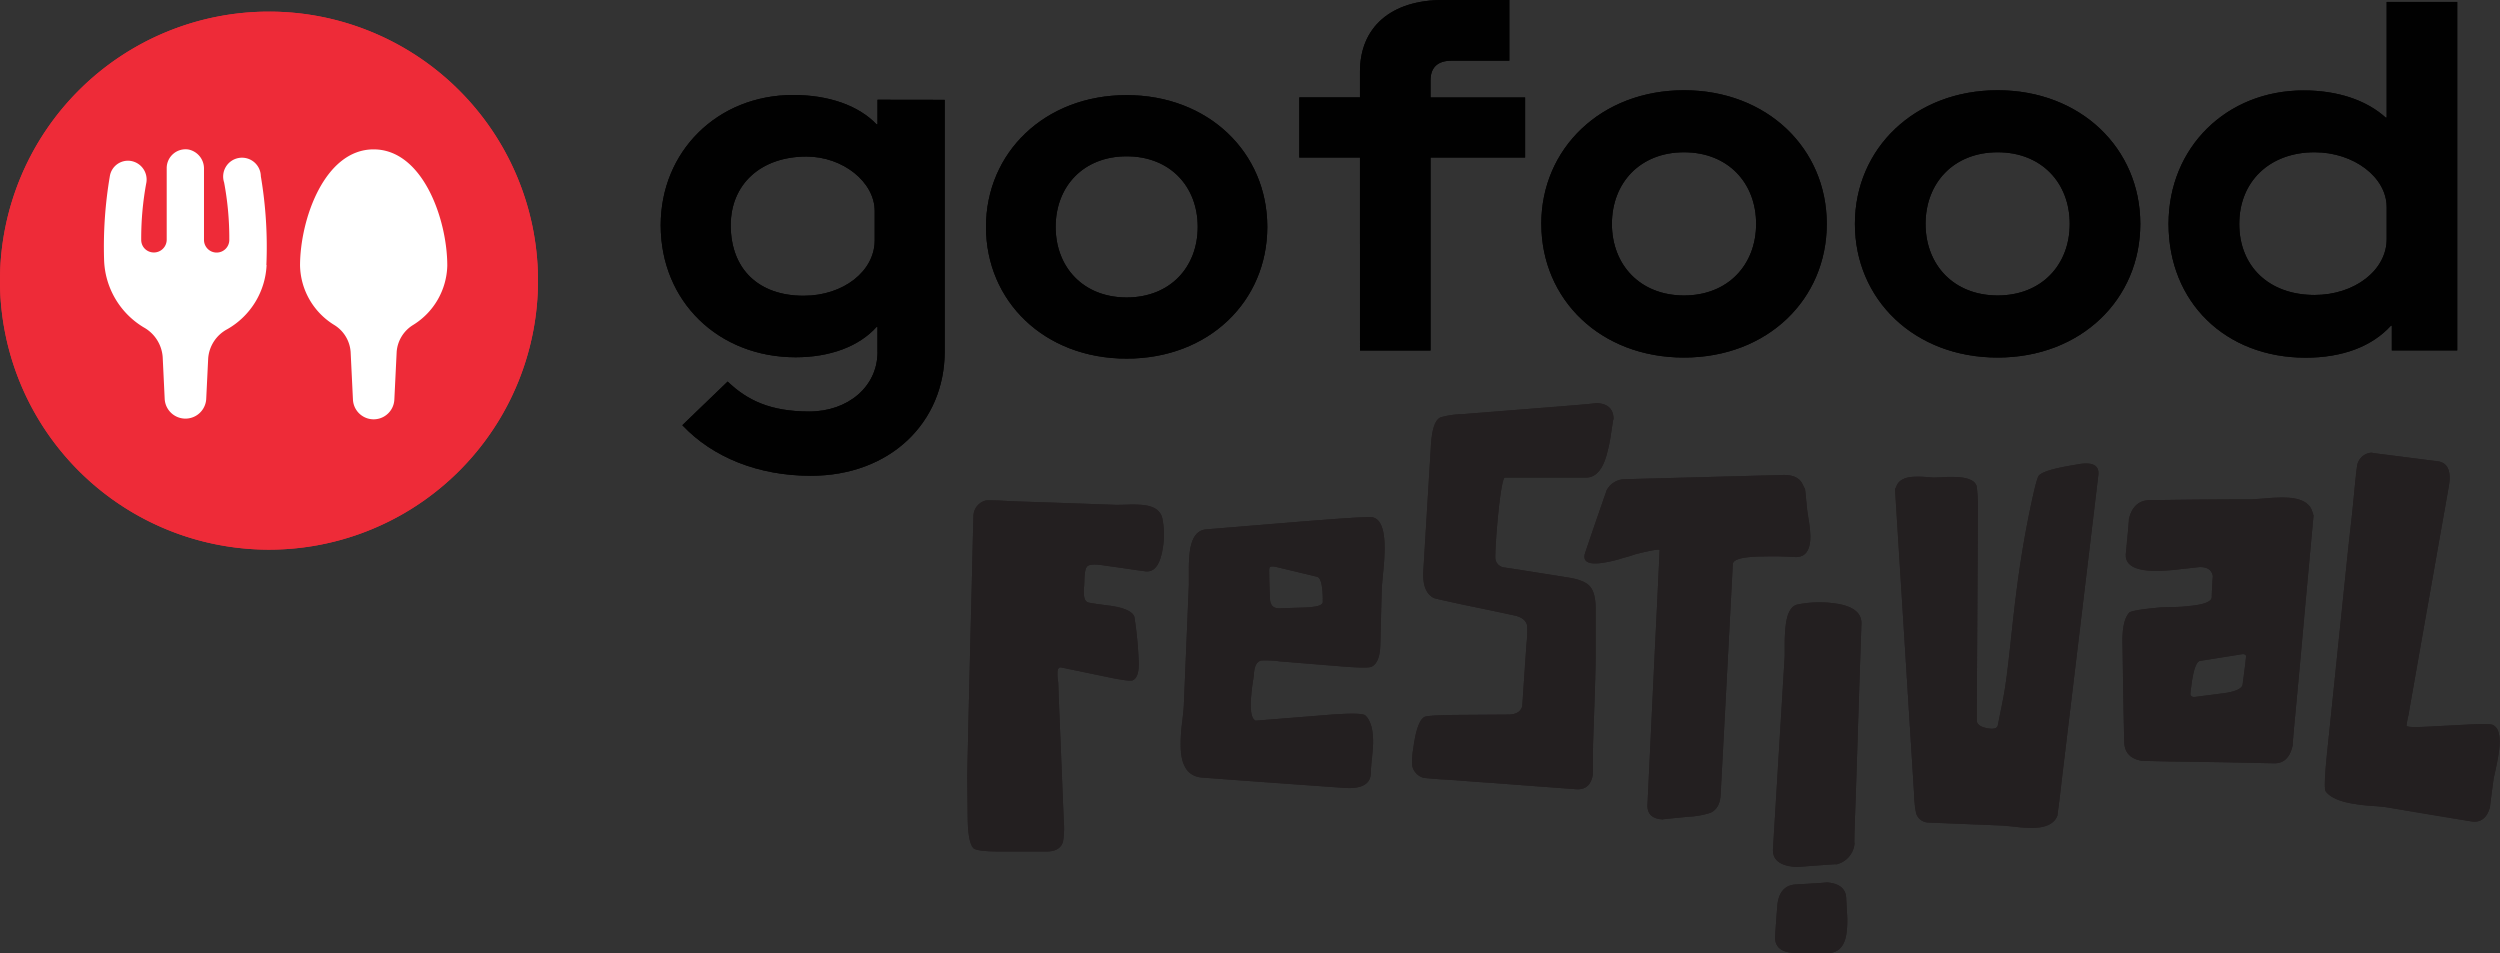 <?xml version="1.0" encoding="UTF-8" standalone="no"?>
<svg
   xmlns:dc="http://purl.org/dc/elements/1.1/"
   xmlns:cc="http://creativecommons.org/ns#"
   xmlns:rdf="http://www.w3.org/1999/02/22-rdf-syntax-ns#"
   xmlns:svg="http://www.w3.org/2000/svg"
   xmlns="http://www.w3.org/2000/svg"
   xmlns:sodipodi="http://sodipodi.sourceforge.net/DTD/sodipodi-0.dtd"
   xmlns:inkscape="http://www.inkscape.org/namespaces/inkscape"
   width="241.502"
   height="92.07"
   viewBox="0 0 241.502 92.07"
   version="1.1"
   id="svg24"
   sodipodi:docname="go-food-festival_2019.svg"
   inkscape:version="0.92.3 (2405546, 2018-03-11)">
  <rect x="0" y="0" width="241.502" height="92.07" fill="#333333" stroke="none"/>
  <defs
     id="defs28" />
  <sodipodi:namedview
     pagecolor="#ffffff"
     bordercolor="#666666"
     borderopacity="1"
     objecttolerance="10"
     gridtolerance="10"
     guidetolerance="10"
     inkscape:pageopacity="0"
     inkscape:pageshadow="2"
     inkscape:window-width="1366"
     inkscape:window-height="745"
     id="namedview26"
     showgrid="false"
     fit-margin-top="0"
     fit-margin-left="0"
     fit-margin-right="0"
     fit-margin-bottom="0"
     inkscape:zoom="1.4142136"
     inkscape:cx="137.1279"
     inkscape:cy="46.042229"
     inkscape:window-x="-8"
     inkscape:window-y="-8"
     inkscape:window-maximized="1"
     inkscape:current-layer="svg24" />
  <g
     id="g22"
     transform="matrix(3.434,0,0,3.434,-0.043,-0.354)"
     style="fill:none;fill-rule:nonzero">
    <path
       d="M 15.146,7.91 A 7.567,7.567 0 1 1 0.013,7.912 7.567,7.567 0 0 1 15.146,7.909"
       id="path2"
       inkscape:connector-curvature="0"
       style="fill:#ee2b38" />
    <path
       d="M 7.506,7.56 A 11.937,11.937 0 0 0 7.35,5.061 0.53,0.53 0 1 0 6.317,5.236 c 0.1,0.533 0.149,1.074 0.146,1.616 a 0.356,0.356 0 1 1 -0.712,0 V 4.855 A 0.545,0.545 0 0 0 5.315,4.309 0.53,0.53 0 0 0 4.702,4.827 V 6.852 A 0.361,0.361 0 0 1 4.088,7.102 0.353,0.353 0 0 1 3.985,6.849 8.557,8.557 0 0 1 4.131,5.233 0.53,0.53 0 0 0 3.706,4.633 0.516,0.516 0 0 0 3.102,5.061 c -0.13,0.77 -0.185,1.55 -0.162,2.33 0.017,0.792 0.44,1.519 1.12,1.924 0.304,0.17 0.503,0.482 0.529,0.83 l 0.057,1.191 a 0.585,0.585 0 0 0 1.167,0 L 5.869,10.185 C 5.895,9.836 6.099,9.526 6.407,9.363 A 2.19,2.19 0 0 0 7.512,7.556 m 3.011,-3.251 c -1.38,0 -2.07,1.969 -2.07,3.27 0.015,0.682 0.376,1.31 0.957,1.667 0.27,0.163 0.443,0.446 0.466,0.76 l 0.065,1.338 a 0.583,0.583 0 0 0 1.165,0 l 0.065,-1.338 a 0.973,0.973 0 0 1 0.467,-0.76 c 0.58,-0.358 0.94,-0.985 0.957,-1.667 0,-1.301 -0.69,-3.27 -2.072,-3.27"
       id="path4"
       inkscape:connector-curvature="0"
       style="fill:#ffffff" />
    <path
       d="M 15.146,7.91 A 7.567,7.567 0 1 1 0.013,7.912 7.567,7.567 0 0 1 15.146,7.909"
       id="path6"
       inkscape:connector-curvature="0"
       style="fill:#ee2b38" />
    <path
       d="M 7.506,7.56 A 11.937,11.937 0 0 0 7.35,5.061 0.53,0.53 0 1 0 6.317,5.236 c 0.1,0.533 0.149,1.074 0.146,1.616 a 0.356,0.356 0 1 1 -0.712,0 V 4.855 A 0.545,0.545 0 0 0 5.315,4.309 0.53,0.53 0 0 0 4.702,4.827 V 6.852 A 0.361,0.361 0 0 1 4.088,7.102 0.353,0.353 0 0 1 3.985,6.849 8.557,8.557 0 0 1 4.131,5.233 0.53,0.53 0 0 0 3.706,4.633 0.516,0.516 0 0 0 3.102,5.061 c -0.13,0.77 -0.185,1.55 -0.162,2.33 0.017,0.792 0.44,1.519 1.12,1.924 0.304,0.17 0.503,0.482 0.529,0.83 l 0.057,1.191 a 0.585,0.585 0 0 0 1.167,0 L 5.869,10.185 C 5.895,9.836 6.099,9.526 6.407,9.363 A 2.19,2.19 0 0 0 7.512,7.556 m 3.011,-3.251 c -1.38,0 -2.07,1.969 -2.07,3.27 0.015,0.682 0.376,1.31 0.957,1.667 0.27,0.163 0.443,0.446 0.466,0.76 l 0.065,1.338 a 0.583,0.583 0 0 0 1.165,0 l 0.065,-1.338 a 0.973,0.973 0 0 1 0.467,-0.76 c 0.58,-0.358 0.94,-0.985 0.957,-1.667 0,-1.301 -0.69,-3.27 -2.072,-3.27"
       id="path8"
       inkscape:connector-curvature="0"
       style="fill:#ffffff" />
    <path
       d="m 33.705,6.485 c 0,-1.138 -0.78,-1.985 -1.999,-1.985 -1.217,0 -1.997,0.847 -1.997,1.985 0,1.139 0.781,1.986 1.997,1.986 1.217,0 1.999,-0.846 1.999,-1.986 m -5.956,0 c 0,-2.09 1.655,-3.706 3.956,-3.706 2.302,0 3.958,1.614 3.958,3.706 0,2.093 -1.642,3.706 -3.958,3.706 -2.316,0 -3.956,-1.615 -3.956,-3.706 m -3.131,0.379 c 0,0.867 -0.88,1.559 -1.999,1.559 -1.264,0 -2.05,-0.747 -2.05,-1.985 0,-1.147 0.84,-1.931 2.13,-1.931 1.027,0 1.919,0.718 1.919,1.53 z m 0.08,-3.955 v 0.692 h -0.027 c -0.507,-0.53 -1.345,-0.826 -2.344,-0.826 -2.145,0 -3.729,1.6 -3.729,3.664 0,2.143 1.624,3.714 3.796,3.714 0.972,0 1.784,-0.306 2.277,-0.853 h 0.026 v 0.714 c 0,0.96 -0.826,1.665 -1.918,1.665 -1.092,0 -1.741,-0.311 -2.297,-0.842 l -1.275,1.227 c 0.854,0.907 2.142,1.423 3.613,1.423 2.237,0 3.768,-1.502 3.768,-3.5 V 2.912 Z M 38.269,4.534 H 36.563 V 2.843 h 1.706 V 2.118 c 0,-1.25 0.872,-2.015 2.336,-2.015 h 1.866 V 1.81 h -1.624 c -0.39,0 -0.592,0.188 -0.592,0.55 v 0.484 h 2.66 v 1.691 h -2.66 V 9.962 H 38.27 L 38.269,4.535 Z M 43.37,6.4 c 0,-2.117 1.679,-3.758 4.015,-3.758 2.336,0 4.016,1.637 4.016,3.759 0,2.121 -1.665,3.76 -4.019,3.76 -2.353,0 -4.011,-1.639 -4.011,-3.76 z m 6.043,0 c 0,-1.154 -0.794,-2.014 -2.028,-2.014 -1.234,0 -2.028,0.86 -2.028,2.015 0,1.154 0.794,2.014 2.028,2.014 1.234,0 2.028,-0.859 2.028,-2.014 z m 2.779,0 c 0,-2.117 1.68,-3.758 4.016,-3.758 2.336,0 4.013,1.637 4.013,3.759 0,2.121 -1.665,3.76 -4.015,3.76 -2.349,0 -4.014,-1.639 -4.014,-3.76 z m 6.043,0 c 0,-1.154 -0.794,-2.014 -2.027,-2.014 -1.234,0 -2.028,0.86 -2.028,2.015 0,1.154 0.794,2.014 2.028,2.014 1.233,0 2.027,-0.859 2.027,-2.014 z m 2.78,0 c 0,-2.147 1.625,-3.753 3.8,-3.753 0.94,0 1.759,0.265 2.31,0.765 h 0.026 V 0.158 h 1.985 V 9.96 h -1.84 V 9.265 H 67.27 c -0.538,0.59 -1.37,0.9 -2.404,0.9 -2.254,-0.004 -3.851,-1.562 -3.851,-3.764 z m 6.136,0.43 v -0.9 c 0,-0.845 -0.927,-1.544 -2.028,-1.544 -1.261,0 -2.118,0.82 -2.118,2.015 0,1.195 0.833,2 2.118,2 1.129,0 2.028,-0.698 2.028,-1.57 z"
       id="path10"
       inkscape:connector-curvature="0"
       style="fill:#010101" />
    <path
       d="m 65.095,14.593 -0.257,2.8 a 460.645,460.645 0 0 1 -0.256,2.799 c -0.06,0.632 -0.083,0.917 -0.07,0.853 -0.07,0.355 -0.243,0.53 -0.514,0.53 a 279.61,279.61 0 0 1 -1.445,-0.03 l -1.439,-0.02 -0.85,-0.019 c -0.324,-0.056 -0.488,-0.234 -0.495,-0.53 -0.009,-0.328 -0.018,-0.801 -0.029,-1.42 -0.01,-0.648 -0.016,-1.122 -0.022,-1.422 0,-0.384 0.058,-0.649 0.189,-0.794 0.045,-0.052 0.354,-0.103 0.926,-0.154 l 0.298,-0.007 c 0.185,0 0.34,-0.014 0.466,-0.029 0.418,-0.038 0.63,-0.123 0.634,-0.251 a 8.58,8.58 0 0 1 0.03,-0.587 c -0.03,-0.177 -0.157,-0.264 -0.385,-0.256 -0.013,0 -0.178,0.022 -0.495,0.054 -0.235,0.032 -0.472,0.05 -0.71,0.053 -0.603,0 -0.89,-0.164 -0.857,-0.491 0.07,-0.706 0.096,-1.022 0.082,-0.95 0.082,-0.367 0.285,-0.551 0.608,-0.551 0.319,0 0.794,-0.01 1.427,-0.015 0.632,-0.005 1.107,-0.007 1.426,-0.007 0.047,0 0.192,-0.012 0.438,-0.03 0.176,-0.017 0.353,-0.022 0.53,-0.018 0.423,0.016 0.67,0.152 0.738,0.406 a 0.205,0.205 0 0 1 0.023,0.085 l 0.01,10e-4 z m -3.203,4.103 c -0.105,0.035 -0.185,0.28 -0.24,0.737 -0.012,0.068 -0.02,0.138 -0.022,0.207 0.01,0.055 0.06,0.078 0.148,0.066 l 0.727,-0.094 c 0.36,-0.042 0.556,-0.123 0.592,-0.24 0.018,-0.133 0.045,-0.337 0.079,-0.611 l 0.021,-0.2 c -0.01,-0.05 -0.058,-0.067 -0.141,-0.051 z m -17.068,2.516 c 0,0.434 0,0.662 -0.008,0.706 -0.055,0.278 -0.21,0.406 -0.467,0.386 -1.051,-0.077 -1.838,-0.136 -2.361,-0.177 a 30.168,30.168 0 0 1 -0.675,-0.048 c -0.303,-0.024 -0.53,-0.04 -0.683,-0.048 a 10.318,10.318 0 0 1 -0.57,-0.047 0.45,0.45 0 0 1 -0.32,-0.338 c -0.01,-0.166 0,-0.332 0.03,-0.496 0.068,-0.514 0.174,-0.806 0.316,-0.88 0.071,-0.033 0.38,-0.051 0.926,-0.056 l 1.426,-0.01 c 0.222,0 0.356,-0.081 0.397,-0.239 0,-0.014 0.094,-1.402 0.12,-1.765 0.02,-0.167 0.025,-0.336 0.016,-0.504 -0.032,-0.14 -0.15,-0.233 -0.35,-0.278 -0.606,-0.13 -1.097,-0.232 -1.475,-0.31 -0.506,-0.109 -0.77,-0.17 -0.794,-0.18 -0.224,-0.11 -0.324,-0.368 -0.3,-0.772 l 0.214,-3.53 c 0.026,-0.444 0.114,-0.705 0.264,-0.78 0.202,-0.058 0.411,-0.09 0.621,-0.093 l 2.923,-0.232 c 0.648,-0.053 0.918,-0.08 0.807,-0.082 0.332,0.006 0.505,0.143 0.521,0.412 a 0.143,0.143 0 0 1 -0.012,0.075 c 0,0.014 -0.027,0.162 -0.067,0.446 a 4.897,4.897 0 0 1 -0.115,0.53 c -0.118,0.422 -0.31,0.634 -0.579,0.636 h -2.282 c -0.133,0 -0.302,2.171 -0.265,2.303 0.022,0.11 0.106,0.196 0.215,0.22 l 0.384,0.058 1.411,0.224 c 0.312,0.047 0.522,0.126 0.63,0.238 0.117,0.118 0.176,0.327 0.176,0.626 v 1.398 c 0,0.622 -0.074,2.299 -0.074,2.607 z"
       id="path12"
       inkscape:connector-curvature="0"
       style="fill:#231f20" />
    <path
       d="m 50.84,14.359 c 0,0.018 0.015,0.143 0.052,0.37 0.027,0.155 0.043,0.31 0.048,0.466 0,0.379 -0.132,0.572 -0.397,0.579 -0.028,0 -0.159,-0.008 -0.397,-0.017 -0.238,-0.01 -0.438,0 -0.594,0 -0.523,0.01 -0.787,0.082 -0.794,0.214 a 3662.17,3662.17 0 0 1 -0.343,6.485 c -0.01,0.253 -0.104,0.423 -0.28,0.509 a 2.314,2.314 0 0 1 -0.63,0.113 C 47,23.128 46.762,23.151 46.789,23.154 46.49,23.139 46.346,23.001 46.357,22.74 l 0.207,-4.346 a 671.677,671.677 0 0 0 0.135,-2.815 c 0,-0.035 -0.227,0 -0.692,0.118 a 2.965,2.965 0 0 1 -0.324,0.098 c -0.173,0.057 -0.35,0.101 -0.53,0.132 -0.462,0.079 -0.643,-0.02 -0.542,-0.295 0.196,-0.578 0.394,-1.154 0.595,-1.728 v -0.007 l 0.016,-0.026 a 0.586,0.586 0 0 1 0.515,-0.288 l 4.455,-0.119 c 0.265,0 0.445,0.081 0.53,0.265 0.045,0.091 0.068,0.132 0.068,0.132 0,0 0.019,0.155 0.05,0.498 z m -0.623,4.2 v -0.34 c 0,-0.183 0.01,-0.338 0.022,-0.461 0.038,-0.397 0.152,-0.612 0.344,-0.651 0.353,-0.07 0.716,-0.079 1.073,-0.026 0.49,0.072 0.73,0.265 0.72,0.57 l -0.07,2.07 c -0.045,1.428 -0.08,2.514 -0.107,3.26 -0.022,0.612 -0.028,0.89 -0.016,0.836 a 0.662,0.662 0 0 1 -0.463,0.588 0.132,0.132 0 0 1 -0.085,0.009 c -0.74,0.051 -1.092,0.08 -1.059,0.08 -0.478,-0.023 -0.708,-0.194 -0.688,-0.51 l 0.065,-1.076 0.264,-4.35 z m 0.31,6.424 c 0.625,-0.035 0.914,-0.055 0.868,-0.058 0.372,0.027 0.556,0.186 0.554,0.476 0,0.023 0.01,0.16 0.023,0.41 0.012,0.16 0.009,0.323 -0.009,0.484 -0.036,0.375 -0.19,0.58 -0.46,0.615 h -0.018 a 0.132,0.132 0 0 1 -0.035,0 h -0.9 c -0.386,0 -0.588,-0.132 -0.604,-0.41 0,-0.052 0.02,-0.353 0.062,-0.903 0.031,-0.388 0.204,-0.593 0.52,-0.614 z M 59.04,13.472 a 7311.78,7311.78 0 0 1 -1.034,8.62 33.73,33.73 0 0 1 -0.119,0.961 c -0.088,0.22 -0.319,0.334 -0.692,0.34 -0.157,0 -0.313,-0.01 -0.469,-0.029 a 12.856,12.856 0 0 0 -0.397,-0.038 l -2.064,-0.084 a 0.367,0.367 0 0 1 -0.362,-0.318 c -0.03,-0.18 -0.046,-0.361 -0.05,-0.543 l -0.53,-8.485 a 0.105,0.105 0 0 1 0.026,-0.082 c 0.051,-0.176 0.205,-0.276 0.46,-0.297 0.109,-0.006 0.218,-0.006 0.326,0 0.173,0.015 0.275,0.021 0.303,0.019 0.028,-0.003 0.11,0 0.277,-0.012 0.122,-0.007 0.244,-0.007 0.366,0 0.318,0.02 0.497,0.106 0.539,0.265 0.03,0.257 0.04,0.517 0.03,0.776 0,0.353 -0.003,0.923 -0.008,1.71 l -0.02,3.677 v 0.416 c 0,0.106 0.09,0.178 0.276,0.217 0.187,0.038 0.296,0.016 0.316,-0.085 0.073,-0.363 0.12,-0.598 0.14,-0.704 0.226,-1.134 0.265,-2.85 0.713,-5.11 0.151,-0.756 0.252,-1.158 0.301,-1.206 0.147,-0.157 0.714,-0.25 1.095,-0.315 0.42,-0.075 0.611,0.03 0.577,0.307 z m 11.122,8.522 c -0.08,0.593 -0.113,0.86 -0.1,0.802 -0.088,0.322 -0.268,0.459 -0.54,0.412 -0.54,-0.088 -1.335,-0.22 -2.382,-0.397 a 5.835,5.835 0 0 0 -0.42,-0.038 5.292,5.292 0 0 1 -0.488,-0.057 c -0.4,-0.063 -0.664,-0.179 -0.794,-0.348 -0.044,-0.053 -0.032,-0.397 0.033,-1.051 0.117,-1.118 0.3,-2.902 0.553,-5.351 0.025,-0.248 0.065,-0.621 0.122,-1.121 0.057,-0.5 0.089,-0.874 0.114,-1.121 0.034,-0.336 0.057,-0.52 0.067,-0.556 a 0.44,0.44 0 0 1 0.379,-0.33 0.175,0.175 0 0 1 0.069,0.01 l 1.809,0.231 c 0.287,0.036 0.397,0.28 0.31,0.735 l -0.763,4.318 -0.35,1.986 c 0,0.045 -0.02,0.11 -0.039,0.197 -0.018,0.086 -0.024,0.152 -0.032,0.197 -0.007,0.045 0.18,0.052 0.57,0.034 l 1.225,-0.064 c 0.358,-0.019 0.57,-0.014 0.634,0.015 0.166,0.079 0.224,0.316 0.175,0.714 a 6.366,6.366 0 0 1 -0.08,0.455 c -0.037,0.18 -0.068,0.305 -0.072,0.328 z M 38.422,20.23 c 0.148,0.143 0.22,0.397 0.217,0.76 0,0.106 -0.013,0.255 -0.034,0.447 -0.021,0.192 -0.027,0.324 -0.03,0.397 0,0.323 -0.252,0.466 -0.74,0.433 a 982.18,982.18 0 0 1 -4.002,-0.29 c -0.384,-0.028 -0.586,-0.303 -0.606,-0.826 a 4.267,4.267 0 0 1 0.033,-0.668 c 0.039,-0.33 0.057,-0.519 0.055,-0.565 l 0.141,-3.374 v -0.397 a 3.869,3.869 0 0 1 0.024,-0.504 c 0.048,-0.412 0.204,-0.629 0.469,-0.649 l 2.382,-0.196 c 1.428,-0.116 2.19,-0.165 2.284,-0.145 0.239,0.046 0.354,0.347 0.348,0.9 a 6.9,6.9 0 0 1 -0.04,0.64 c -0.024,0.257 -0.038,0.413 -0.039,0.441 0,-0.042 -0.014,0.487 -0.041,1.588 -0.006,0.345 -0.088,0.557 -0.245,0.636 -0.077,0.037 -0.397,0.03 -0.96,-0.018 l -1.625,-0.132 a 2.868,2.868 0 0 0 -0.517,-0.025 c -0.133,0.03 -0.197,0.159 -0.21,0.39 0,0.027 -0.015,0.12 -0.04,0.281 -0.023,0.16 -0.034,0.302 -0.044,0.412 -0.021,0.358 0.021,0.56 0.132,0.61 l 1.78,-0.142 c 0.798,-0.071 1.234,-0.073 1.308,-0.004 z m -1.349,-3.9 -1.159,-0.278 c -0.091,-0.019 -0.148,-0.017 -0.173,0 -0.026,0.017 -0.028,0.074 -0.024,0.17 0,0.145 0.006,0.378 0.02,0.7 0,0.2 0.088,0.297 0.264,0.293 l 0.68,-0.021 c 0.36,-0.01 0.54,-0.062 0.542,-0.154 0.003,-0.43 -0.047,-0.666 -0.15,-0.71 z m -4.362,-1.639 c 0.059,0.296 0.059,0.6 0,0.896 -0.077,0.425 -0.238,0.62 -0.483,0.587 a 30.474,30.474 0 0 1 -0.597,-0.085 c -0.263,-0.04 -0.463,-0.062 -0.597,-0.085 -0.235,-0.033 -0.381,-0.024 -0.435,0.03 -0.055,0.052 -0.078,0.191 -0.084,0.443 0,0.009 0,0.06 -0.009,0.153 a 0.71,0.71 0 0 0 0,0.181 c 0,0.155 0.056,0.237 0.154,0.248 0.068,0.013 0.168,0.03 0.297,0.046 l 0.292,0.039 c 0.398,0.057 0.623,0.162 0.675,0.313 0.06,0.385 0.1,0.773 0.117,1.162 0.027,0.347 -0.027,0.554 -0.162,0.621 -0.059,0.03 -0.329,-0.008 -0.813,-0.112 l -1.191,-0.247 c -0.078,-0.02 -0.117,0.038 -0.115,0.167 a 0.926,0.926 0 0 0 0.01,0.17 c 0.007,0.04 0.011,0.079 0.013,0.119 0.008,0.257 0.023,0.639 0.044,1.143 l 0.11,2.71 c 0.019,0.2 0.011,0.402 -0.023,0.6 -0.063,0.183 -0.222,0.272 -0.479,0.265 h -1.343 c -0.405,0 -0.637,-0.036 -0.694,-0.091 -0.105,-0.105 -0.161,-0.397 -0.164,-0.884 -0.007,-0.67 -0.01,-1.026 -0.012,-1.072 0,-0.168 0.032,-1.585 0.096,-4.25 0.016,-0.564 0.036,-1.412 0.062,-2.544 l 0.017,-0.622 a 0.46,0.46 0 0 1 0.361,-0.413 c 0.01,0 0.011,0 0,0 a 6.644,6.644 0 0 1 0.469,0.01 c 0.181,0.011 0.323,0.014 0.412,0.02 1.243,0.041 2.163,0.074 2.76,0.096 0.036,0 0.157,0 0.363,-0.007 0.135,-0.005 0.27,-10e-4 0.405,0.01 0.317,0.034 0.498,0.162 0.544,0.383 z"
       id="path14"
       inkscape:connector-curvature="0"
       style="fill:#231f20" />
    <path
       d="m 33.705,6.485 c 0,-1.138 -0.78,-1.985 -1.999,-1.985 -1.217,0 -1.997,0.847 -1.997,1.985 0,1.139 0.781,1.986 1.997,1.986 1.217,0 1.999,-0.846 1.999,-1.986 m -5.956,0 c 0,-2.09 1.655,-3.706 3.956,-3.706 2.302,0 3.958,1.614 3.958,3.706 0,2.093 -1.642,3.706 -3.958,3.706 -2.316,0 -3.956,-1.615 -3.956,-3.706 m -3.131,0.379 c 0,0.867 -0.88,1.559 -1.999,1.559 -1.264,0 -2.05,-0.747 -2.05,-1.985 0,-1.147 0.84,-1.931 2.13,-1.931 1.027,0 1.919,0.718 1.919,1.53 z m 0.08,-3.955 v 0.692 h -0.027 c -0.507,-0.53 -1.345,-0.826 -2.344,-0.826 -2.145,0 -3.729,1.6 -3.729,3.664 0,2.143 1.624,3.714 3.796,3.714 0.972,0 1.784,-0.306 2.277,-0.853 h 0.026 v 0.714 c 0,0.96 -0.826,1.665 -1.918,1.665 -1.092,0 -1.741,-0.311 -2.297,-0.842 l -1.275,1.227 c 0.854,0.907 2.142,1.423 3.613,1.423 2.237,0 3.768,-1.502 3.768,-3.5 V 2.912 Z M 38.269,4.534 H 36.563 V 2.843 h 1.706 V 2.118 c 0,-1.25 0.872,-2.015 2.336,-2.015 h 1.866 V 1.81 h -1.624 c -0.39,0 -0.592,0.188 -0.592,0.55 v 0.484 h 2.66 v 1.691 h -2.66 V 9.962 H 38.27 L 38.269,4.535 Z M 43.37,6.4 c 0,-2.117 1.679,-3.758 4.015,-3.758 2.336,0 4.016,1.637 4.016,3.759 0,2.121 -1.665,3.76 -4.019,3.76 -2.353,0 -4.011,-1.639 -4.011,-3.76 z m 6.043,0 c 0,-1.154 -0.794,-2.014 -2.028,-2.014 -1.234,0 -2.028,0.86 -2.028,2.015 0,1.154 0.794,2.014 2.028,2.014 1.234,0 2.028,-0.859 2.028,-2.014 z m 2.779,0 c 0,-2.117 1.68,-3.758 4.016,-3.758 2.336,0 4.013,1.637 4.013,3.759 0,2.121 -1.665,3.76 -4.015,3.76 -2.349,0 -4.014,-1.639 -4.014,-3.76 z m 6.043,0 c 0,-1.154 -0.794,-2.014 -2.027,-2.014 -1.234,0 -2.028,0.86 -2.028,2.015 0,1.154 0.794,2.014 2.028,2.014 1.233,0 2.027,-0.859 2.027,-2.014 z m 2.78,0 c 0,-2.147 1.625,-3.753 3.8,-3.753 0.94,0 1.759,0.265 2.31,0.765 h 0.026 V 0.158 h 1.985 V 9.96 h -1.84 V 9.265 H 67.27 c -0.538,0.59 -1.37,0.9 -2.404,0.9 -2.254,-0.004 -3.851,-1.562 -3.851,-3.764 z m 6.136,0.43 v -0.9 c 0,-0.845 -0.927,-1.544 -2.028,-1.544 -1.261,0 -2.118,0.82 -2.118,2.015 0,1.195 0.833,2 2.118,2 1.129,0 2.028,-0.698 2.028,-1.57 z"
       id="path16"
       inkscape:connector-curvature="0"
       style="fill:#010101" />
    <path
       d="m 65.095,14.593 -0.257,2.8 a 460.645,460.645 0 0 1 -0.256,2.799 c -0.06,0.632 -0.083,0.917 -0.07,0.853 -0.07,0.355 -0.243,0.53 -0.514,0.53 a 279.61,279.61 0 0 1 -1.445,-0.03 l -1.439,-0.02 -0.85,-0.019 c -0.324,-0.056 -0.488,-0.234 -0.495,-0.53 -0.009,-0.328 -0.018,-0.801 -0.029,-1.42 -0.01,-0.648 -0.016,-1.122 -0.022,-1.422 0,-0.384 0.058,-0.649 0.189,-0.794 0.045,-0.052 0.354,-0.103 0.926,-0.154 l 0.298,-0.007 c 0.185,0 0.34,-0.014 0.466,-0.029 0.418,-0.038 0.63,-0.123 0.634,-0.251 a 8.58,8.58 0 0 1 0.03,-0.587 c -0.03,-0.177 -0.157,-0.264 -0.385,-0.256 -0.013,0 -0.178,0.022 -0.495,0.054 -0.235,0.032 -0.472,0.05 -0.71,0.053 -0.603,0 -0.89,-0.164 -0.857,-0.491 0.07,-0.706 0.096,-1.022 0.082,-0.95 0.082,-0.367 0.285,-0.551 0.608,-0.551 0.319,0 0.794,-0.01 1.427,-0.015 0.632,-0.005 1.107,-0.007 1.426,-0.007 0.047,0 0.192,-0.012 0.438,-0.03 0.176,-0.017 0.353,-0.022 0.53,-0.018 0.423,0.016 0.67,0.152 0.738,0.406 a 0.205,0.205 0 0 1 0.023,0.085 l 0.01,10e-4 z m -3.203,4.103 c -0.105,0.035 -0.185,0.28 -0.24,0.737 -0.012,0.068 -0.02,0.138 -0.022,0.207 0.01,0.055 0.06,0.078 0.148,0.066 l 0.727,-0.094 c 0.36,-0.042 0.556,-0.123 0.592,-0.24 0.018,-0.133 0.045,-0.337 0.079,-0.611 l 0.021,-0.2 c -0.01,-0.05 -0.058,-0.067 -0.141,-0.051 z m -17.068,2.516 c 0,0.434 0,0.662 -0.008,0.706 -0.055,0.278 -0.21,0.406 -0.467,0.386 -1.051,-0.077 -1.838,-0.136 -2.361,-0.177 a 30.168,30.168 0 0 1 -0.675,-0.048 c -0.303,-0.024 -0.53,-0.04 -0.683,-0.048 a 10.318,10.318 0 0 1 -0.57,-0.047 0.45,0.45 0 0 1 -0.32,-0.338 c -0.01,-0.166 0,-0.332 0.03,-0.496 0.068,-0.514 0.174,-0.806 0.316,-0.88 0.071,-0.033 0.38,-0.051 0.926,-0.056 l 1.426,-0.01 c 0.222,0 0.356,-0.081 0.397,-0.239 0,-0.014 0.094,-1.402 0.12,-1.765 0.02,-0.167 0.025,-0.336 0.016,-0.504 -0.032,-0.14 -0.15,-0.233 -0.35,-0.278 -0.606,-0.13 -1.097,-0.232 -1.475,-0.31 -0.506,-0.109 -0.77,-0.17 -0.794,-0.18 -0.224,-0.11 -0.324,-0.368 -0.3,-0.772 l 0.214,-3.53 c 0.026,-0.444 0.114,-0.705 0.264,-0.78 0.202,-0.058 0.411,-0.09 0.621,-0.093 l 2.923,-0.232 c 0.648,-0.053 0.918,-0.08 0.807,-0.082 0.332,0.006 0.505,0.143 0.521,0.412 a 0.143,0.143 0 0 1 -0.012,0.075 c 0,0.014 -0.027,0.162 -0.067,0.446 a 4.897,4.897 0 0 1 -0.115,0.53 c -0.118,0.422 -0.31,0.634 -0.579,0.636 h -2.282 c -0.133,0 -0.302,2.171 -0.265,2.303 0.022,0.11 0.106,0.196 0.215,0.22 l 0.384,0.058 1.411,0.224 c 0.312,0.047 0.522,0.126 0.63,0.238 0.117,0.118 0.176,0.327 0.176,0.626 v 1.398 c 0,0.622 -0.074,2.299 -0.074,2.607 z"
       id="path18"
       inkscape:connector-curvature="0"
       style="fill:#231f20" />
    <path
       d="m 50.84,14.359 c 0,0.018 0.015,0.143 0.052,0.37 0.027,0.155 0.043,0.31 0.048,0.466 0,0.379 -0.132,0.572 -0.397,0.579 -0.028,0 -0.159,-0.008 -0.397,-0.017 -0.238,-0.01 -0.438,0 -0.594,0 -0.523,0.01 -0.787,0.082 -0.794,0.214 a 3662.17,3662.17 0 0 1 -0.343,6.485 c -0.01,0.253 -0.104,0.423 -0.28,0.509 a 2.314,2.314 0 0 1 -0.63,0.113 C 47,23.128 46.762,23.151 46.789,23.154 46.49,23.139 46.346,23.001 46.357,22.74 l 0.207,-4.346 a 671.677,671.677 0 0 0 0.135,-2.815 c 0,-0.035 -0.227,0 -0.692,0.118 a 2.965,2.965 0 0 1 -0.324,0.098 c -0.173,0.057 -0.35,0.101 -0.53,0.132 -0.462,0.079 -0.643,-0.02 -0.542,-0.295 0.196,-0.578 0.394,-1.154 0.595,-1.728 v -0.007 l 0.016,-0.026 a 0.586,0.586 0 0 1 0.515,-0.288 l 4.455,-0.119 c 0.265,0 0.445,0.081 0.53,0.265 0.045,0.091 0.068,0.132 0.068,0.132 0,0 0.019,0.155 0.05,0.498 z m -0.623,4.2 v -0.34 c 0,-0.183 0.01,-0.338 0.022,-0.461 0.038,-0.397 0.152,-0.612 0.344,-0.651 0.353,-0.07 0.716,-0.079 1.073,-0.026 0.49,0.072 0.73,0.265 0.72,0.57 l -0.07,2.07 c -0.045,1.428 -0.08,2.514 -0.107,3.26 -0.022,0.612 -0.028,0.89 -0.016,0.836 a 0.662,0.662 0 0 1 -0.463,0.588 0.132,0.132 0 0 1 -0.085,0.009 c -0.74,0.051 -1.092,0.08 -1.059,0.08 -0.478,-0.023 -0.708,-0.194 -0.688,-0.51 l 0.065,-1.076 0.264,-4.35 z m 0.31,6.424 c 0.625,-0.035 0.914,-0.055 0.868,-0.058 0.372,0.027 0.556,0.186 0.554,0.476 0,0.023 0.01,0.16 0.023,0.41 0.012,0.16 0.009,0.323 -0.009,0.484 -0.036,0.375 -0.19,0.58 -0.46,0.615 h -0.018 a 0.132,0.132 0 0 1 -0.035,0 h -0.9 c -0.386,0 -0.588,-0.132 -0.604,-0.41 0,-0.052 0.02,-0.353 0.062,-0.903 0.031,-0.388 0.204,-0.593 0.52,-0.614 z M 59.04,13.472 a 7311.78,7311.78 0 0 1 -1.034,8.62 33.73,33.73 0 0 1 -0.119,0.961 c -0.088,0.22 -0.319,0.334 -0.692,0.34 -0.157,0 -0.313,-0.01 -0.469,-0.029 a 12.856,12.856 0 0 0 -0.397,-0.038 l -2.064,-0.084 a 0.367,0.367 0 0 1 -0.362,-0.318 c -0.03,-0.18 -0.046,-0.361 -0.05,-0.543 l -0.53,-8.485 a 0.105,0.105 0 0 1 0.026,-0.082 c 0.051,-0.176 0.205,-0.276 0.46,-0.297 0.109,-0.006 0.218,-0.006 0.326,0 0.173,0.015 0.275,0.021 0.303,0.019 0.028,-0.003 0.11,0 0.277,-0.012 0.122,-0.007 0.244,-0.007 0.366,0 0.318,0.02 0.497,0.106 0.539,0.265 0.03,0.257 0.04,0.517 0.03,0.776 0,0.353 -0.003,0.923 -0.008,1.71 l -0.02,3.677 v 0.416 c 0,0.106 0.09,0.178 0.276,0.217 0.187,0.038 0.296,0.016 0.316,-0.085 0.073,-0.363 0.12,-0.598 0.14,-0.704 0.226,-1.134 0.265,-2.85 0.713,-5.11 0.151,-0.756 0.252,-1.158 0.301,-1.206 0.147,-0.157 0.714,-0.25 1.095,-0.315 0.42,-0.075 0.611,0.03 0.577,0.307 z m 11.122,8.522 c -0.08,0.593 -0.113,0.86 -0.1,0.802 -0.088,0.322 -0.268,0.459 -0.54,0.412 -0.54,-0.088 -1.335,-0.22 -2.382,-0.397 a 5.835,5.835 0 0 0 -0.42,-0.038 5.292,5.292 0 0 1 -0.488,-0.057 c -0.4,-0.063 -0.664,-0.179 -0.794,-0.348 -0.044,-0.053 -0.032,-0.397 0.033,-1.051 0.117,-1.118 0.3,-2.902 0.553,-5.351 0.025,-0.248 0.065,-0.621 0.122,-1.121 0.057,-0.5 0.089,-0.874 0.114,-1.121 0.034,-0.336 0.057,-0.52 0.067,-0.556 a 0.44,0.44 0 0 1 0.379,-0.33 0.175,0.175 0 0 1 0.069,0.01 l 1.809,0.231 c 0.287,0.036 0.397,0.28 0.31,0.735 l -0.763,4.318 -0.35,1.986 c 0,0.045 -0.02,0.11 -0.039,0.197 -0.018,0.086 -0.024,0.152 -0.032,0.197 -0.007,0.045 0.18,0.052 0.57,0.034 l 1.225,-0.064 c 0.358,-0.019 0.57,-0.014 0.634,0.015 0.166,0.079 0.224,0.316 0.175,0.714 a 6.366,6.366 0 0 1 -0.08,0.455 c -0.037,0.18 -0.068,0.305 -0.072,0.328 z M 38.422,20.23 c 0.148,0.143 0.22,0.397 0.217,0.76 0,0.106 -0.013,0.255 -0.034,0.447 -0.021,0.192 -0.027,0.324 -0.03,0.397 0,0.323 -0.252,0.466 -0.74,0.433 a 982.18,982.18 0 0 1 -4.002,-0.29 c -0.384,-0.028 -0.586,-0.303 -0.606,-0.826 a 4.267,4.267 0 0 1 0.033,-0.668 c 0.039,-0.33 0.057,-0.519 0.055,-0.565 l 0.141,-3.374 v -0.397 a 3.869,3.869 0 0 1 0.024,-0.504 c 0.048,-0.412 0.204,-0.629 0.469,-0.649 l 2.382,-0.196 c 1.428,-0.116 2.19,-0.165 2.284,-0.145 0.239,0.046 0.354,0.347 0.348,0.9 a 6.9,6.9 0 0 1 -0.04,0.64 c -0.024,0.257 -0.038,0.413 -0.039,0.441 0,-0.042 -0.014,0.487 -0.041,1.588 -0.006,0.345 -0.088,0.557 -0.245,0.636 -0.077,0.037 -0.397,0.03 -0.96,-0.018 l -1.625,-0.132 a 2.868,2.868 0 0 0 -0.517,-0.025 c -0.133,0.03 -0.197,0.159 -0.21,0.39 0,0.027 -0.015,0.12 -0.04,0.281 -0.023,0.16 -0.034,0.302 -0.044,0.412 -0.021,0.358 0.021,0.56 0.132,0.61 l 1.78,-0.142 c 0.798,-0.071 1.234,-0.073 1.308,-0.004 z m -1.349,-3.9 -1.159,-0.278 c -0.091,-0.019 -0.148,-0.017 -0.173,0 -0.026,0.017 -0.028,0.074 -0.024,0.17 0,0.145 0.006,0.378 0.02,0.7 0,0.2 0.088,0.297 0.264,0.293 l 0.68,-0.021 c 0.36,-0.01 0.54,-0.062 0.542,-0.154 0.003,-0.43 -0.047,-0.666 -0.15,-0.71 z m -4.362,-1.639 c 0.059,0.296 0.059,0.6 0,0.896 -0.077,0.425 -0.238,0.62 -0.483,0.587 a 30.474,30.474 0 0 1 -0.597,-0.085 c -0.263,-0.04 -0.463,-0.062 -0.597,-0.085 -0.235,-0.033 -0.381,-0.024 -0.435,0.03 -0.055,0.052 -0.078,0.191 -0.084,0.443 0,0.009 0,0.06 -0.009,0.153 a 0.71,0.71 0 0 0 0,0.181 c 0,0.155 0.056,0.237 0.154,0.248 0.068,0.013 0.168,0.03 0.297,0.046 l 0.292,0.039 c 0.398,0.057 0.623,0.162 0.675,0.313 0.06,0.385 0.1,0.773 0.117,1.162 0.027,0.347 -0.027,0.554 -0.162,0.621 -0.059,0.03 -0.329,-0.008 -0.813,-0.112 l -1.191,-0.247 c -0.078,-0.02 -0.117,0.038 -0.115,0.167 a 0.926,0.926 0 0 0 0.01,0.17 c 0.007,0.04 0.011,0.079 0.013,0.119 0.008,0.257 0.023,0.639 0.044,1.143 l 0.11,2.71 c 0.019,0.2 0.011,0.402 -0.023,0.6 -0.063,0.183 -0.222,0.272 -0.479,0.265 h -1.343 c -0.405,0 -0.637,-0.036 -0.694,-0.091 -0.105,-0.105 -0.161,-0.397 -0.164,-0.884 -0.007,-0.67 -0.01,-1.026 -0.012,-1.072 0,-0.168 0.032,-1.585 0.096,-4.25 0.016,-0.564 0.036,-1.412 0.062,-2.544 l 0.017,-0.622 a 0.46,0.46 0 0 1 0.361,-0.413 c 0.01,0 0.011,0 0,0 a 6.644,6.644 0 0 1 0.469,0.01 c 0.181,0.011 0.323,0.014 0.412,0.02 1.243,0.041 2.163,0.074 2.76,0.096 0.036,0 0.157,0 0.363,-0.007 0.135,-0.005 0.27,-10e-4 0.405,0.01 0.317,0.034 0.498,0.162 0.544,0.383 z"
       id="path20"
       inkscape:connector-curvature="0"
       style="fill:#231f20" />
  </g>
</svg>
